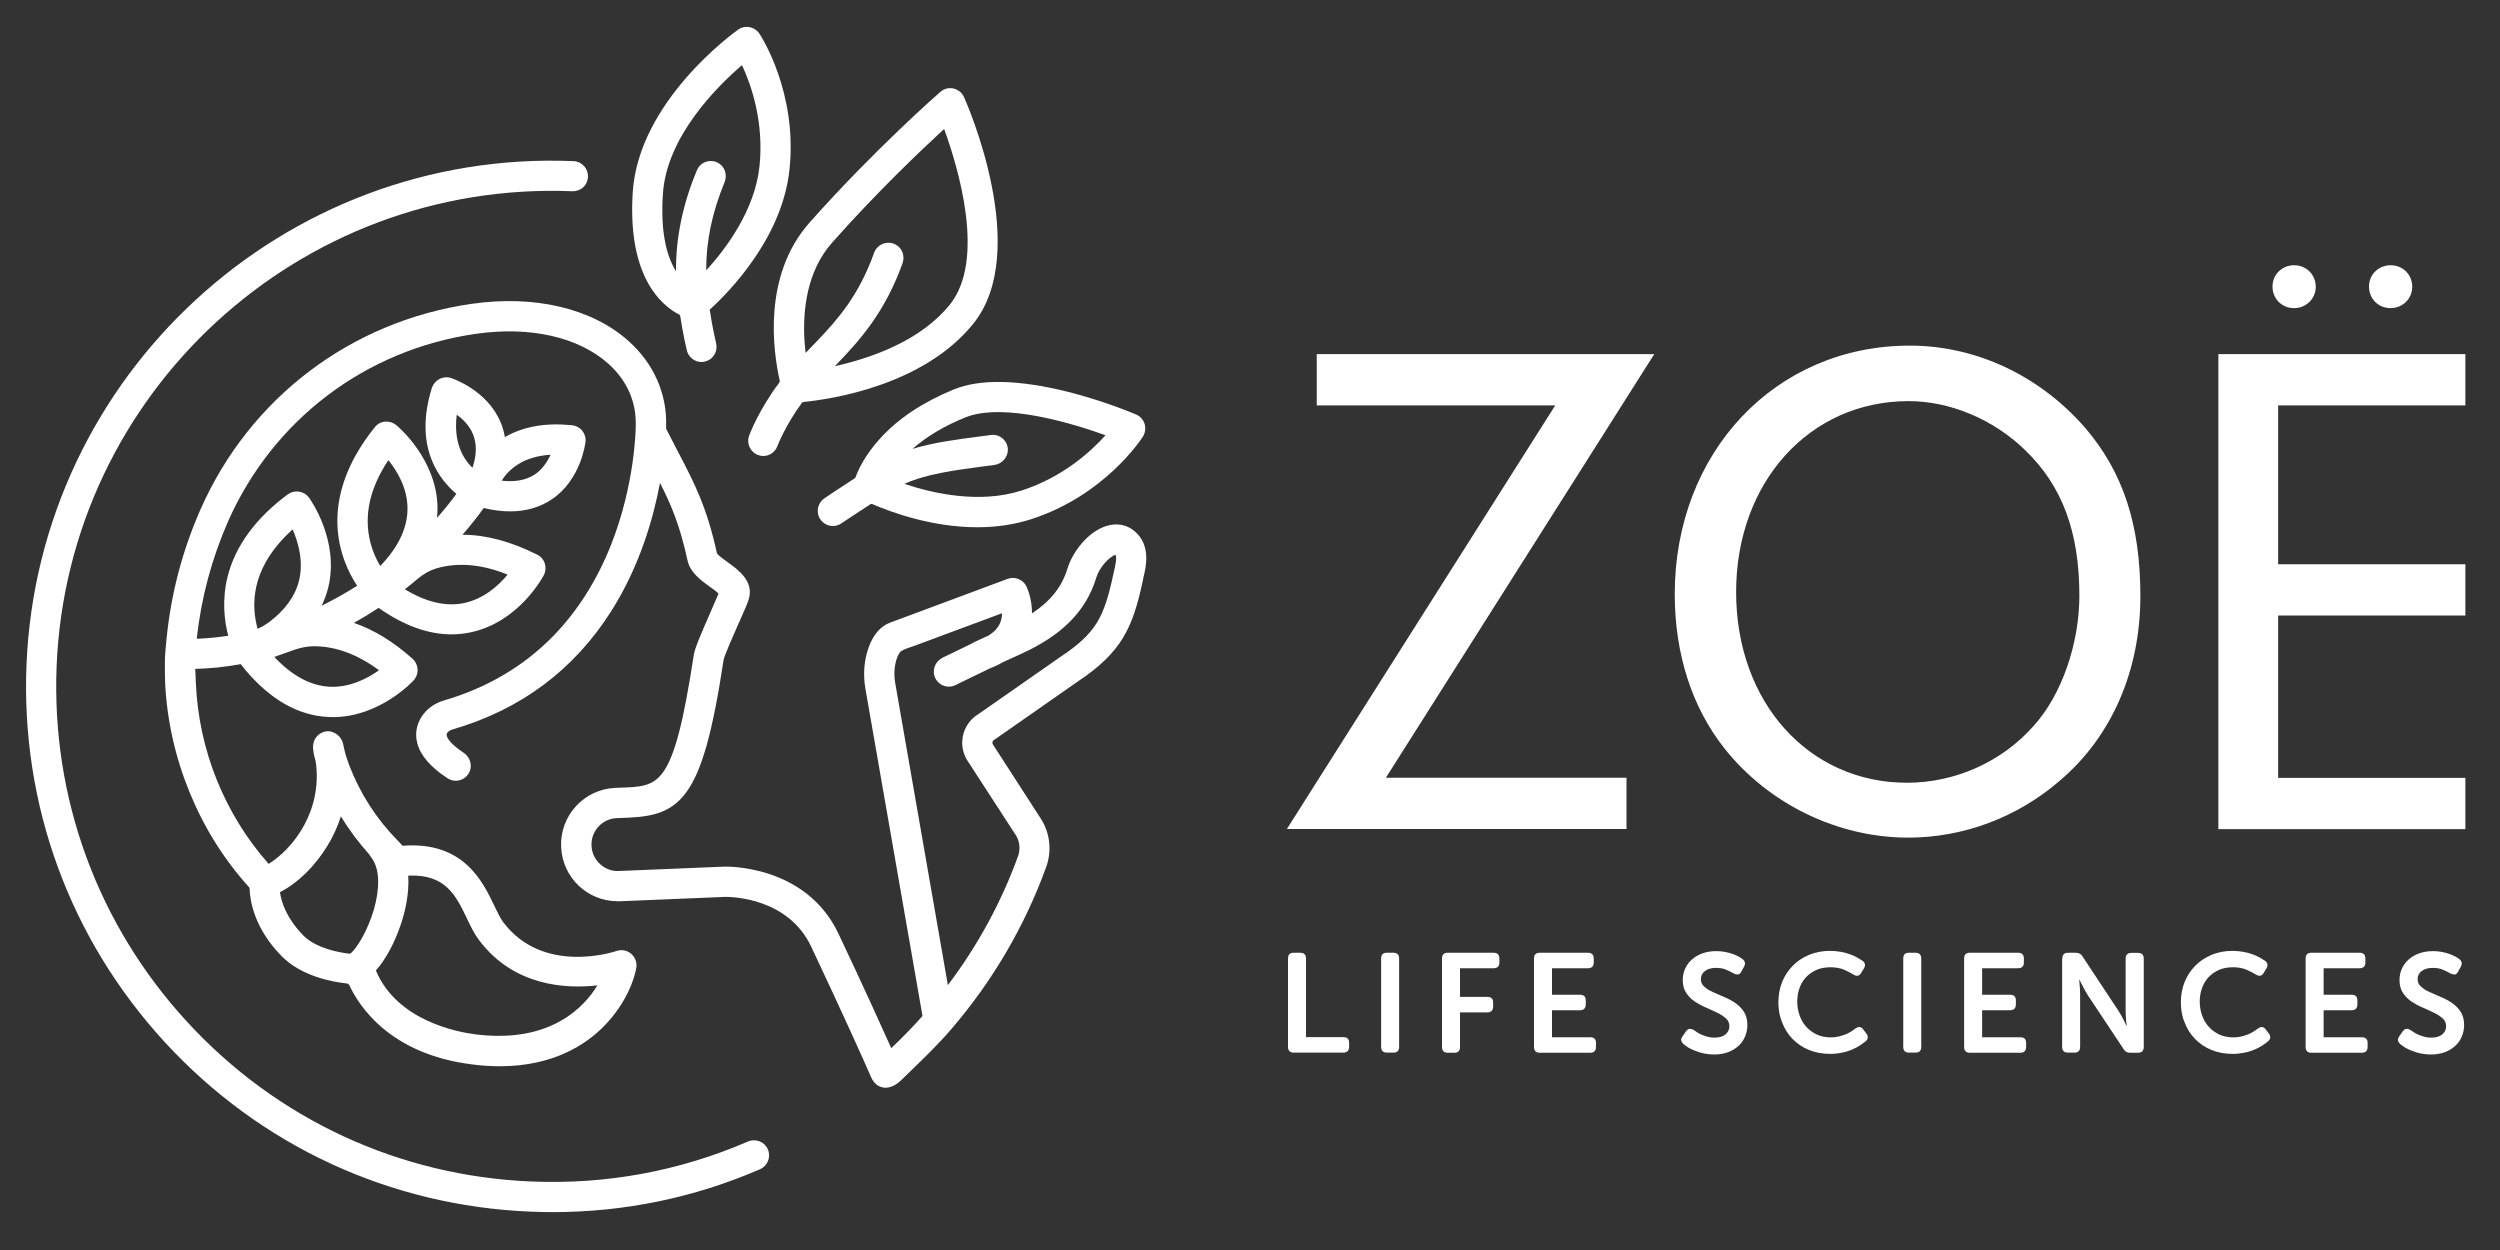 <?xml version="1.0" encoding="utf-8"?>
<!-- Generator: Adobe Illustrator 25.0.0, SVG Export Plug-In . SVG Version: 6.00 Build 0)  -->
<svg version="1.1" id="Layer_2" xmlns="http://www.w3.org/2000/svg" xmlns:xlink="http://www.w3.org/1999/xlink" x="0px" y="0px"
	 viewBox="0 0 2000 1000" style="enable-background:new 0 0 2000 1000;" xml:space="preserve">
<rect x="0" y="0" width="2000" height="1000" fill="#333333" stroke="none"/>
<style type="text/css">
	.st0{fill:#FFFFFF;}
</style>
<g>
	<g>
		<path class="st0" d="M1301.2,622.2v41h-271.7l214.7-338.9h-190.8v-41h270l-214.7,338.9H1301.2z"/>
		<path class="st0" d="M1667.9,342c30.8,35.9,44.4,78,44.4,135c0,59.2-22.8,112.2-64.4,147.5c-34.2,29.6-77.5,45.6-121.3,45.6
			c-56.4,0-111.6-26.8-146.9-71.2c-26.2-33-39.9-75.8-39.9-123.6c0-113.3,80.3-198.8,188-198.8
			C1580.8,276.5,1631.5,300.4,1667.9,342z M1388.9,473.6c0,88.3,58.1,152.6,136.7,152.6c38.2,0,75.8-16.5,101.4-45.6
			c22.2-24.5,36.5-65.5,36.5-104.2c0-50.7-13.7-87.7-43.3-116.2c-25.1-24.5-59.8-39.3-93.4-39.3
			C1447.5,320.9,1388.9,385.9,1388.9,473.6z"/>
		<path class="st0" d="M1822.5,451.4h149.8v41h-149.8v129.9h149.8v41h-197.6V283.3h197.6v41h-149.8V451.4z M1852.6,229.5
			c0,9.5-7.8,17-17.3,17c-9.9,0-17.3-7.5-17.3-17.3c0-9.5,7.5-17,17.3-17C1845.1,212.2,1852.6,219.7,1852.6,229.5z M1929.8,229.5
			c0,9.5-7.8,17-17.3,17c-9.9,0-17.3-7.5-17.3-17.3c0-9.5,7.5-17,17.3-17C1922.3,212.2,1929.8,219.7,1929.8,229.5z"/>
	</g>
	<g>
		<path class="st0" d="M1030.4,766.9c0-3.2,1.5-4.7,4.6-4.7h5.2c3.1,0,4.6,1.6,4.6,4.7v62.8h29.8c3.2,0,4.7,1.5,4.7,4.6v3.1
			c0,3.1-1.6,4.7-4.7,4.7H1035c-3.1,0-4.6-1.6-4.6-4.7V766.9z"/>
		<path class="st0" d="M1104.9,766.9c0-3.2,1.5-4.7,4.6-4.7h5.2c3.1,0,4.6,1.6,4.6,4.7v70.5c0,3.2-1.5,4.7-4.6,4.7h-5.2
			c-3.1,0-4.6-1.6-4.6-4.7V766.9z"/>
		<path class="st0" d="M1153.6,766.9c0-3.2,1.5-4.7,4.6-4.7h36.6c3.2,0,4.7,1.6,4.7,4.7v3.1c0,3-1.6,4.6-4.7,4.6h-26.8v22.9h21.8
			c3.2,0,4.7,1.5,4.7,4.6v3.1c0,3.1-1.6,4.7-4.7,4.7h-21.8v27.6c0,3.2-1.5,4.7-4.6,4.7h-5.2c-3.1,0-4.6-1.6-4.6-4.7V766.9z"/>
		<path class="st0" d="M1227.2,766.9c0-3.2,1.5-4.7,4.6-4.7h38.5c3.2,0,4.7,1.6,4.7,4.7v3.1c0,3-1.6,4.6-4.7,4.6h-28.7v21.2h22.3
			c3.2,0,4.7,1.5,4.7,4.6v3.1c0,3.1-1.6,4.7-4.7,4.7h-22.3v21.6h30.5c3.2,0,4.7,1.5,4.7,4.6v3.1c0,3.1-1.6,4.7-4.7,4.7h-40.3
			c-3.1,0-4.6-1.6-4.6-4.7V766.9z"/>
		<path class="st0" d="M1346.9,835.4c-0.9-0.8-1.5-1.7-1.9-2.8c-0.3-1,0.1-2.3,1.2-3.8l2.5-3.6c0.9-1.3,1.9-2,2.9-2.1
			s2.2,0.2,3.7,1.1c0.7,0.5,1.5,1,2.5,1.7s2.2,1.3,3.6,1.9c1.4,0.6,2.9,1.1,4.6,1.6c1.7,0.5,3.5,0.7,5.5,0.7c3.8,0,6.7-0.8,8.8-2.5
			c2.1-1.7,3.2-3.9,3.2-6.6c0-2.6-0.9-4.7-2.8-6.3c-1.8-1.6-4.1-3.2-6.9-4.5c-2.8-1.4-5.8-2.7-8.9-4.1c-3.2-1.3-6.2-3-9-4.8
			c-2.8-1.9-5.1-4.2-6.9-6.9c-1.8-2.7-2.8-6.2-2.8-10.3c0-3.5,0.7-6.7,2.1-9.6c1.4-2.9,3.3-5.3,5.7-7.3c2.4-2,5.2-3.6,8.5-4.7
			c3.3-1.1,6.8-1.6,10.6-1.6c2.3,0,4.6,0.2,6.7,0.6c2.1,0.4,4.1,0.9,5.9,1.5c1.8,0.6,3.3,1.3,4.7,2c1.4,0.7,2.5,1.4,3.3,2
			c2.4,1.7,2.9,3.9,1.5,6.4l-2,3.7c-0.8,1.6-1.8,2.5-2.9,2.5c-1.1,0-2.3-0.3-3.5-0.9c-1.7-1-3.6-2-5.8-2.9c-2.2-1-4.9-1.5-8.1-1.5
			c-3.8,0-6.7,0.8-8.9,2.5c-2.2,1.6-3.3,3.8-3.3,6.5c0,2.5,0.9,4.5,2.8,6.1c1.8,1.6,4.1,3.1,6.9,4.3c2.8,1.3,5.8,2.6,8.9,3.9
			c3.2,1.3,6.2,2.9,8.9,4.8c2.8,1.9,5.1,4.2,6.9,7s2.8,6.3,2.8,10.5c0,3.2-0.6,6.3-1.8,9.2c-1.2,2.9-2.9,5.4-5.2,7.5
			c-2.3,2.1-5,3.8-8.3,5.1c-3.3,1.2-7,1.9-11.2,1.9c-2.9,0-5.6-0.3-8.1-0.8s-4.9-1.3-7-2.1c-2.1-0.8-4-1.7-5.6-2.6
			C1349.2,837,1347.9,836.1,1346.9,835.4z"/>
		<path class="st0" d="M1422.7,801.8c0-5.8,1-11.2,3-16.2c2-5,4.9-9.3,8.5-13c3.6-3.7,8-6.6,13-8.7c5-2.1,10.6-3.2,16.7-3.2
			c3.2,0,6.2,0.3,8.9,0.8s5.2,1.2,7.4,2c2.2,0.8,4.1,1.7,5.7,2.6c1.6,0.9,3,1.8,4.1,2.5c2.3,1.7,2.6,3.9,0.9,6.5l-2,3.3
			c-1.5,2.5-3.6,2.9-6.4,1.1c-1.7-1.1-4.1-2.3-7.2-3.7c-3.1-1.3-6.7-2-10.8-2c-4.4,0-8.2,0.7-11.5,2.2c-3.3,1.5-6.1,3.5-8.4,6
			c-2.2,2.5-4,5.4-5.1,8.8c-1.2,3.3-1.7,6.9-1.7,10.5c0,3.8,0.6,7.4,1.8,10.8c1.2,3.5,2.9,6.5,5.2,9.1c2.3,2.6,5.1,4.7,8.4,6.3
			c3.3,1.6,7.1,2.4,11.4,2.4c2.2,0,4.4-0.2,6.4-0.7c2-0.5,3.8-1.1,5.5-1.7c1.6-0.7,3.1-1.4,4.4-2.3c1.3-0.8,2.4-1.6,3.3-2.3
			c2.6-1.9,4.8-1.7,6.5,0.8l2.3,3c1.8,2.4,1.6,4.6-0.7,6.5c-1.1,0.9-2.6,1.9-4.3,3.1c-1.8,1.2-3.8,2.3-6.2,3.3c-2.4,1-5,1.9-8,2.5
			s-6.2,1-9.7,1c-6.3,0-12-1.1-17.1-3.2c-5.1-2.1-9.4-5.1-13-8.8c-3.6-3.7-6.4-8.1-8.3-13.2C1423.7,813.2,1422.7,807.7,1422.7,801.8
			z"/>
		<path class="st0" d="M1522.6,766.9c0-3.2,1.5-4.7,4.6-4.7h5.2c3.1,0,4.6,1.6,4.6,4.7v70.5c0,3.2-1.5,4.7-4.6,4.7h-5.2
			c-3.1,0-4.6-1.6-4.6-4.7V766.9z"/>
		<path class="st0" d="M1571.3,766.9c0-3.2,1.5-4.7,4.6-4.7h38.5c3.2,0,4.7,1.6,4.7,4.7v3.1c0,3-1.6,4.6-4.7,4.6h-28.7v21.2h22.3
			c3.2,0,4.7,1.5,4.7,4.6v3.1c0,3.1-1.6,4.7-4.7,4.7h-22.3v21.6h30.5c3.2,0,4.7,1.5,4.7,4.6v3.1c0,3.1-1.6,4.7-4.7,4.7h-40.3
			c-3.1,0-4.6-1.6-4.6-4.7V766.9z"/>
		<path class="st0" d="M1649.9,766.9c0-3.2,1.5-4.7,4.6-4.7h6.1c2.6,0,4.5,1.1,5.6,3.2l28.4,43c0.8,1.2,1.5,2.5,2.4,3.9
			c0.8,1.4,1.5,2.8,2.1,4.1c0.7,1.4,1.5,2.9,2.1,4.4h0.2c-0.1-1.5-0.3-3-0.5-4.4c-0.1-1.3-0.2-2.6-0.3-4.1c0-1.4-0.1-2.7-0.1-3.9
			v-41.4c0-3.2,1.6-4.7,4.7-4.7h5.1c3.2,0,4.7,1.6,4.7,4.7v70.5c0,3.2-1.6,4.7-4.7,4.7h-6.1c-2.6,0-4.4-1.1-5.5-3.2l-28.5-42.9
			c-0.8-1.2-1.5-2.5-2.3-3.9c-0.8-1.4-1.5-2.8-2.1-4.1c-0.8-1.4-1.6-2.9-2.2-4.4h-0.2c0.1,1.5,0.2,3,0.3,4.4
			c0.1,1.3,0.3,2.6,0.3,4.1c0.1,1.4,0.1,2.7,0.1,3.9v41.3c0,3.2-1.5,4.7-4.6,4.7h-5.2c-3.1,0-4.6-1.6-4.6-4.7V766.9z"/>
		<path class="st0" d="M1744.7,801.8c0-5.8,1-11.2,3-16.2c2-5,4.9-9.3,8.5-13c3.6-3.7,8-6.6,13-8.7c5-2.1,10.6-3.2,16.7-3.2
			c3.2,0,6.2,0.3,8.9,0.8s5.2,1.2,7.4,2c2.2,0.8,4.1,1.7,5.7,2.6c1.6,0.9,3,1.8,4.1,2.5c2.3,1.7,2.6,3.9,0.9,6.5l-2,3.3
			c-1.5,2.5-3.6,2.9-6.4,1.1c-1.7-1.1-4.1-2.3-7.2-3.7c-3.1-1.3-6.7-2-10.8-2c-4.4,0-8.2,0.7-11.5,2.2c-3.3,1.5-6.1,3.5-8.4,6
			c-2.2,2.5-4,5.4-5.1,8.8c-1.2,3.3-1.7,6.9-1.7,10.5c0,3.8,0.6,7.4,1.8,10.8c1.2,3.5,2.9,6.5,5.2,9.1c2.3,2.6,5.1,4.7,8.4,6.3
			c3.3,1.6,7.1,2.4,11.4,2.4c2.2,0,4.4-0.2,6.4-0.7c2-0.5,3.8-1.1,5.5-1.7c1.6-0.7,3.1-1.4,4.4-2.3c1.3-0.8,2.4-1.6,3.3-2.3
			c2.6-1.9,4.8-1.7,6.5,0.8l2.3,3c1.8,2.4,1.6,4.6-0.7,6.5c-1.1,0.9-2.6,1.9-4.3,3.1c-1.8,1.2-3.8,2.3-6.2,3.3c-2.4,1-5,1.9-8,2.5
			s-6.2,1-9.7,1c-6.3,0-12-1.1-17.1-3.2c-5.1-2.1-9.4-5.1-13-8.8c-3.6-3.7-6.4-8.1-8.3-13.2C1745.6,813.2,1744.7,807.7,1744.7,801.8
			z"/>
		<path class="st0" d="M1844.5,766.9c0-3.2,1.5-4.7,4.6-4.7h38.5c3.2,0,4.7,1.6,4.7,4.7v3.1c0,3-1.6,4.6-4.7,4.6h-28.7v21.2h22.3
			c3.2,0,4.7,1.5,4.7,4.6v3.1c0,3.1-1.6,4.7-4.7,4.7h-22.3v21.6h30.5c3.2,0,4.7,1.5,4.7,4.6v3.1c0,3.1-1.6,4.7-4.7,4.7h-40.3
			c-3.1,0-4.6-1.6-4.6-4.7V766.9z"/>
		<path class="st0" d="M1920.3,835.4c-0.9-0.8-1.5-1.7-1.9-2.8c-0.3-1,0.1-2.3,1.2-3.8l2.5-3.6c0.9-1.3,1.9-2,2.9-2.1
			s2.2,0.2,3.7,1.1c0.7,0.5,1.5,1,2.5,1.7s2.2,1.3,3.6,1.9c1.4,0.6,2.9,1.1,4.6,1.6c1.7,0.5,3.5,0.7,5.5,0.7c3.8,0,6.7-0.8,8.8-2.5
			c2.1-1.7,3.2-3.9,3.2-6.6c0-2.6-0.9-4.7-2.8-6.3c-1.8-1.6-4.1-3.2-6.9-4.5c-2.8-1.4-5.8-2.7-8.9-4.1c-3.2-1.3-6.2-3-9-4.8
			c-2.8-1.9-5.1-4.2-6.9-6.9c-1.8-2.7-2.8-6.2-2.8-10.3c0-3.5,0.7-6.7,2.1-9.6c1.4-2.9,3.3-5.3,5.7-7.3c2.4-2,5.2-3.6,8.5-4.7
			c3.3-1.1,6.8-1.6,10.6-1.6c2.3,0,4.6,0.2,6.7,0.6c2.1,0.4,4.1,0.9,5.9,1.5c1.8,0.6,3.3,1.3,4.7,2c1.4,0.7,2.5,1.4,3.3,2
			c2.4,1.7,2.9,3.9,1.5,6.4l-2,3.7c-0.8,1.6-1.8,2.5-2.9,2.5s-2.3-0.3-3.5-0.9c-1.7-1-3.6-2-5.8-2.9c-2.2-1-4.9-1.5-8.1-1.5
			c-3.8,0-6.7,0.8-8.9,2.5c-2.2,1.6-3.3,3.8-3.3,6.5c0,2.5,0.9,4.5,2.8,6.1c1.8,1.6,4.1,3.1,6.9,4.3c2.8,1.3,5.8,2.6,8.9,3.9
			c3.2,1.3,6.2,2.9,8.9,4.8c2.8,1.9,5.1,4.2,6.9,7s2.8,6.3,2.8,10.5c0,3.2-0.6,6.3-1.8,9.2c-1.2,2.9-2.9,5.4-5.2,7.5
			c-2.3,2.1-5,3.8-8.3,5.1c-3.3,1.2-7,1.9-11.2,1.9c-2.9,0-5.6-0.3-8.1-0.8s-4.9-1.3-7-2.1c-2.1-0.8-4-1.7-5.6-2.6
			C1922.6,837,1921.3,836.1,1920.3,835.4z"/>
	</g>
	<g>
		<path class="st0" d="M762.9,311.6c-24.6,10.1-44.5,23.3-59.1,39.5c-12,13.2-17.3,25-19.4,30.8c-0.1,0.3-0.4,0.6-0.7,0.8
			c-12.4,8-21.6,14.2-24.1,15.9l-0.1,0.1c-5.5,3.7-7,11.3-3.2,16.8c2.3,3.3,6,5.3,10,5.3c2.4,0,4.7-0.7,6.8-2.1
			c0.4-0.3,9.8-6.6,23.2-15.3c0.5-0.3,1.1-0.4,1.6-0.1c16,6.9,48.2,18.5,84.1,18.5c15.3,0,29.7-2.2,42.8-6.4
			c59-19,88.3-64.2,89.5-66.1c1.9-3,2.4-6.7,1.4-10.1c-1-3.4-3.5-6.2-6.8-7.6c-2.6-1.1-26.1-11-55.2-18.3
			C814.4,303.6,783.9,303,762.9,311.6z M786,373.2l9.3-1.2c6.3-0.8,11.1-6.3,11-12.4c-0.1-3.5-1.7-6.7-4.3-8.9
			c-2.6-2.2-6-3.2-9.4-2.7l-9.7,1.3c-17.8,2.3-36,4.7-52.9,9.8c11.2-9.8,25.3-18.3,42.1-25.1c30.8-12.6,88.2,5.5,112.3,14.2
			c-10.9,12.2-33.7,33.5-67.1,44.2c-33.8,10.9-71.4,2.2-93.8-5.3C741,379.2,762.9,376.3,786,373.2z"/>
		<path class="st0" d="M614.3,919.5c-2.6-6.1-9.7-8.9-15.9-6.3c-54.9,23.7-113.2,34.5-173.3,32c-105.8-4.4-203.6-49.7-275.3-127.6
			C78.1,739.6,41,638.5,45.3,532.7c9-218.3,194.1-388.6,412.5-379.7c3.2,0.1,6.4-1,8.7-3.1c2.4-2.2,3.7-5.2,3.9-8.4
			c0.1-3.2-1-6.3-3.2-8.7c-2.2-2.4-5.2-3.8-8.4-3.9C227.1,119.2,30.8,300,21.2,531.7C16.6,643.9,55.9,751.2,132,833.9
			c76.1,82.7,179.8,130.7,292.1,135.4c6,0.2,12,0.4,17.9,0.4c57.5,0,113.3-11.5,166-34.3C614.1,932.7,616.9,925.6,614.3,919.5
			L614.3,919.5z"/>
		<path class="st0" d="M623.8,304.6L623.8,304.6c0.1,0.4,0,0.9-0.3,1.4c-16.6,22-23.9,41.7-24.2,42.5c-2.3,6.2,0.9,13.2,7.1,15.5
			c1.3,0.5,2.8,0.8,4.2,0.8c5,0,9.6-3.2,11.3-7.9c0.1-0.2,6.2-16.4,19.6-34.6c0.3-0.4,0.7-0.6,1.2-0.7c21.8-2.2,95.9-13,135.9-62.6
			c46.9-58-5.1-176.3-7.4-181.3c-1.5-3.5-4.7-6-8.4-6.9c-3.8-0.8-7.6,0.1-10.5,2.7c-0.5,0.4-52.2,45.5-104.7,104.6
			C610,220.6,618.4,280.7,623.8,304.6z M668.6,292.2c20.1-20.8,39.4-42.7,53.4-81.5c2.1-5.8-0.2-12.2-5.4-15c-1.8-1-3.8-1.5-5.9-1.5
			c-1.5,0-2.9,0.3-4.3,0.8c-3.3,1.3-5.9,3.9-7.1,7.2c-12.2,34-28.6,52.8-45.7,70.7c-1.8,1.8-6,6.2-9.1,9.4c-0.4-3.7-0.8-7.4-1-11
			c-1.2-22.4,1.6-54,22.2-77.2c36-40.6,71.4-74.2,89.6-90.9c11.3,30.9,33.5,104.6,4.5,140.6c-23.3,28.8-62.5,42.5-91.3,49
			c-0.2,0-0.4,0.1-0.6,0.1C668.2,292.6,668.4,292.4,668.6,292.2z"/>
		<path class="st0" d="M907.6,424.9L907.6,424.9c-6.2-5.2-14.1-6.7-22.2-4.2c-15,4.5-27.4,20.9-31.4,34.1
			c-4.4,14.5-13.5,26.1-28.4,35.9c0.1-11.5-3.9-20.4-4.4-21.5c-2.7-5.6-9.3-8.3-15.1-6.1l-94,35c-7.5,2.8-13.2,9.2-16.9,19.1
			c-3.9,10.3-4.9,21.9-2.9,33.6l45.7,262c-7.9,8.9-16.3,17.5-25,25.7c-7.8-17.4-22.8-50.5-42.3-91.7c-26.4-55.6-90.6-53.5-91.2-53.5
			l-84.4,3.5c-5.4,0.3-11-1.7-15.1-5.6c-4.2-3.8-6.6-9.1-6.8-14.7c-0.5-11.7,8.6-21.5,20.1-22l2-0.1c23-0.6,40.3-2.4,53.5-20.3
			c12.5-16.8,21.2-47.6,30.1-106.3c0.5-3.1,8.5-21.2,11.9-28.9l0.1-0.1c4.2-9.5,6.9-15.6,7.9-18.8c4.9-14.7-8-24-16.6-30.2
			c-1.9-1.3-7.5-5.4-8.6-7c-8.2-37.3-17.8-55.8-31.2-81.4c-3-5.7-6.1-11.8-9.5-18.4c0-1.2,0-2,0-2.5c0.7-25.7-10-49.8-30.1-67.7
			c-29.3-26.2-75.2-37-125.7-29.7c-96.3,13.9-177.2,75.2-216.5,164c-14.5,32.7-23.7,67.5-27.3,103.3l-0.1,0.9
			c-0.6,6.2-1.3,12.6-1.3,19c-0.1,5.5,0.2,15.2,0.2,15.6c2.7,60.2,27.2,120,67.2,163.9c0.2,0.2,0.3,0.4,0.3,0.6
			c0.4,11,4.2,32.7,25.8,54.6c15.5,15.7,39.3,20.4,52.2,21.8c0.8,0.1,1.5,0.6,1.9,1.4c7.5,16.3,32.2,55.1,98,63.3
			c7.6,1,15.2,1.5,22.3,1.5c43.2,0,69.5-17.7,83.9-32.6c17.4-18,24.1-37.7,25.4-46.5c0.6-4.1-1.1-8.3-4.3-11
			c-3.2-2.7-7.6-3.5-11.6-2.1c-2.4,0.8-59,19.3-90.8-23.3c-2.2-3-4.5-7.8-7-13c-9.2-19.3-24.7-51.6-73-47.9c-0.2,0-0.4-0.1-0.5-0.1
			c-1.3-1.6-3.2-3.5-3.9-4.2c-17-17.3-30-37.6-38.7-60.3c-1.8-4.9-3.2-9.3-4.1-13.6c-0.2-1.2-0.5-2.4-0.8-3.6
			c-1.4-5.9-7.2-10.2-12.8-9.8c-5.7,0.5-10.3,4.9-11,10.5c-0.7,3.4,0.9,9.7,0.9,9.7c0.7,2.2,1.2,4.4,1.4,6.5
			c2.6,23.1-5,41.2-11.8,52.3c-10.4,17-22.8,25-26.2,27.1c-35.2-39.8-55.9-91-58.2-144.4l-0.5-11.6c11.8-0.3,24.1-1.5,36.4-3.8
			c1.1,1.4,2.5,3.2,3.4,4.3c20.3,24.2,42.8,37,67,38c1.1,0,2.1,0.1,3.2,0.1c37.3,0,63.6-28.2,64.7-29.4c2.2-2.4,3.3-5.5,3.2-8.8
			c-0.2-3.2-1.6-6.3-4-8.4c-15.2-13.7-31-23.3-47-28.8c6.7-3.7,13.3-7.7,19.8-12c20,14.1,39.6,21.2,58.3,21.2
			c5.2,0,10.5-0.6,15.6-1.7c38.2-8.2,57.4-44,58.2-45.6c1.5-2.8,1.8-6.2,0.9-9.3c-1-3.1-3.1-5.7-6-7.1
			C409,433.3,389,427.8,370,427.8c6.2-7.1,11.9-14.3,17-21.4c7.5,1.8,14.6,2.7,21.1,2.7c12.5,0,23.6-3.2,33-9.4
			c23.7-15.7,27.1-45,27.3-46.2c0.4-3.2-0.6-6.4-2.6-8.9c-2-2.5-5-4.1-8.2-4.4c-21.1-2.2-39.1,1-53.7,9.5c-0.7-4-1.7-7.8-3.2-11.4
			c-10.7-26.2-38.7-35.5-39.9-35.9c-3.1-1-6.4-0.7-9.3,0.8c-2.8,1.5-5,4.1-6,7.1c-6.7,21.5-6.8,40.8-0.2,57.5
			c5,12.8,13.2,21.7,19.8,27.3c-4.8,6.6-10,13-15.5,19.2c0.3-2.7,0.4-5.5,0.4-8.2c-0.5-38.8-31.7-65-33.1-66.1c-2.5-2-5.7-3-8.9-2.7
			c-3.2,0.3-6.2,1.9-8.2,4.5c-47.6,59.3-27.3,106.8-14.1,126.8c-9.2,5.9-18.8,11.2-28.4,16c2.2-4.6,4-9.4,5.2-14.2
			c9.4-37.8-14.3-70.9-15.3-72.3c-1.9-2.6-4.7-4.3-8-4.8c-3.2-0.5-6.4,0.3-9,2.2c-25.7,19.1-41.9,41.2-48.1,65.7
			c-4.7,18.9-2.6,35.7,0.5,47.4c-8.5,1.3-17,2.1-25.2,2.4c3.5-32.6,12-64.2,25.1-94c36-81.2,109.9-137.2,197.9-149.9
			c43.5-6.3,82.2,2.4,106.2,23.8c14.9,13.3,22.5,30.4,22,49.5c0,1.9-0.4,47-20.1,96.3c-11.2,28-26.6,52.2-45.6,71.8
			c-23.6,24.3-53.1,41.7-87.5,51.8c-7.9,2.3-14.4,7-18.3,13.4c-2.8,4.5-5.7,11.8-3.3,20.8c2.5,9.8,10.7,19.3,24.2,28.1
			c2,1.3,4.3,2,6.6,2c4.6,0,8.8-2.6,10.8-6.7c2.7-5.4,0.8-12.2-4.5-15.7c-9.8-6.5-15.1-12.8-13.2-15.8c0.8-1.2,2.4-2.3,4.5-2.9
			c54.4-15.8,97-47.6,126.8-94.6c22.8-36,33.7-74.3,39-102.6c9.2,18.1,16,34.3,22,62c2.1,9.7,10.9,16.1,18,21.2
			c2,1.4,4.8,3.4,6.6,5.1c0.1,0.1,0.2,0.4,0.1,0.6c-1.4,3.4-3.7,8.7-6,13.9c-8.7,19.8-12.9,29.7-13.7,35
			c-8.1,53.1-15.1,80.1-24.2,93.2c-8.4,12.1-18.9,12.4-36.3,12.9l-2.2,0.1c-25,1-44.5,22.2-43.4,47.2c1,24.4,20.9,43.5,45.3,43.5
			c0.6,0,1.3,0,1.9,0l84.2-3.5c5.1,0,50.1,0.7,68.6,39.7c25.8,54.6,43.5,94.2,48.2,105c2,4.5,5.8,7.5,10.2,7.9
			c0.4,0,0.8,0.1,1.1,0.1c6.3,0,11.3-4.9,13-6.5c2.1-2.1,4.3-4.2,6.4-6.2c11.3-11,23.1-22.3,33.5-34.5c33-38.5,58.5-82.1,75.7-129.5
			c4.6-12.8,3-27.2-4.3-38.5L795,596.6c-0.2-0.3-0.3-0.5-0.5-0.7c-0.5-0.7-0.7-1.4-0.5-2.2c0.1-0.6,0.4-1.3,1.3-1.8
			c0.3-0.2,0.6-0.4,0.9-0.6l65.9-46c35-23.3,44.1-42.8,52.1-80.6c0.2-0.7,0.3-1.5,0.5-2.4l0-0.2C916.8,453.7,921,436.1,907.6,424.9z
			 M770.3,588.9c-1.5,7.4,0.2,15.1,4.7,21.2l37.5,57.8c3.3,5,4,11.4,1.9,17.1c-13.4,36.9-32.3,71.6-56.1,103.1l-42.1-241.5
			c-1.3-7.4-0.7-14.6,1.6-20.8c1.6-4.1,3-4.9,4.2-5.5l0.4-0.2c1.8-1,6.7-2.7,9.3-3.5l69.9-26c0,2.8-0.5,5.4-1.5,7.7
			c-1.6,3.9-4.8,7.4-9.6,10.3l-10.5,4.8c-0.7,0.3-1.4,0.7-2.1,1.2l-23.7,11.5c-5.8,2.8-8.6,9.5-6.5,15.2c1.2,3.2,3.7,5.8,6.8,7.1
			c3.2,1.3,6.7,1.2,9.8-0.3l27.4-13.3c3.7-1.4,7.2-3,10.3-4.9l14.7-6.7c33.1-15,52.3-34.5,60.4-61.3c2.4-8,10.4-16.6,15.2-18
			c0,0,0.1,0,0.1,0c1.4,2.2-0.4,9.8-1.1,12.7c-0.3,1.1-0.5,2.2-0.7,3.1c-7.3,34-13.7,46.8-42.1,65.7l-65.8,45.9
			C776.3,575.1,771.8,581.5,770.3,588.9z M224,713.9c0-0.1,0.1-0.3,0.2-0.3c14-7.1,27.7-20.6,37.7-36.9v0
			c4.6-7.5,8.2-15.4,10.8-23.6c6.5,10.7,14.1,20.8,22.4,30.1c0.4,0.4,1.5,2.2,2,2.9c0.3,0.5,0.5,0.8,0.7,1
			c5.9,8.6,6.3,23.5,1.1,41.2c-4.5,15-11.4,26.6-16,32c-1.1,1.3-2,2.2-3,2.7c-8-0.9-26.9-4.1-37.3-14.7
			C229.3,734.7,225.2,722.1,224,713.9z M326.6,700.5c29.9-1.4,38.2,16,47,34.4h0c2.8,5.9,5.8,12.1,9.5,17
			c27.9,37.4,70.1,39.2,94.8,36.4c-9.8,16.3-36.7,46.8-97.4,39.2c-14.5-1.8-63-10.9-79.8-51.1c7.7-8.6,15.2-22.4,20.1-37.3
			C324,729.5,327.5,715.1,326.6,700.5z M401.3,384.5c6-9.4,17.4-19.3,38.9-20.7l0.2,0c0,0,0,0.1,0,0.1c-3.2,6.9-7.4,12.2-12.6,15.7
			C420.9,384.1,412,385.8,401.3,384.5z M221.5,524.8c3.8-1.4,8.1-2.9,11-3.9l1.9-0.7c6-2.1,11.4-3.2,16.4-3.2
			c17.4-0.1,35,6.3,52.4,19.2c-8.7,6.2-22.9,13.9-39.2,13.2c-15.4-0.7-30.3-8.7-44.6-23.9C220.1,525.4,220.8,525.1,221.5,524.8z
			 M239.2,464.6c-3.1,12.4-11.2,23.6-24.2,33.3c-1.4,1-4.1,2.8-7.1,4.3l-0.4,0.2c-0.3,0.2-0.9,0.5-1.4,0.7c-0.3-1-0.6-2.3-0.9-3.6
			c-4.4-19.2-2.7-47.6,28.9-76C238.4,433.4,243.1,448.8,239.2,464.6z M406.1,459.7c-7.3,8.8-19,19.3-34.6,22.7
			c-14.6,3.1-30.6-0.6-47.6-11c3.3-2.6,6.7-5.3,10.1-8.2c4.9-4.2,10-7,15.1-8.5C366.2,449.7,385.4,451.3,406.1,459.7z M310.7,368.1
			c7.3,9.1,15.2,22.5,15.3,38.5c0.1,15.5-7.2,31-21.8,46.2c-3.6-5.9-6.2-12.3-7.9-18.9C290.9,412.7,295.7,390.6,310.7,368.1z
			 M378.4,347.4c2.9,7,3,15.3,0.3,24.5c-0.2,0.6-0.4,1.4-0.8,2.3c-13.4-13.1-14-30.7-12.5-42.4C370.3,335.3,375.6,340.4,378.4,347.4
			z"/>
		<path class="st0" d="M543.8,251.9L543.8,251.9c0.1,0.1,0.2,0.2,0.3,0.4c2.5,16.4,5.4,28,5.4,28.1c1.3,5.4,6.2,9.2,11.7,9.2
			c1,0,2-0.1,2.9-0.4c3.1-0.8,5.8-2.7,7.4-5.5c1.7-2.8,2.1-6,1.4-9.1c-0.1-0.5-2.8-11.5-5.1-26.6c0-0.2,0-0.4,0.2-0.5
			c7.5-6.8,22.1-21.2,35.4-40.7c16.2-23.7,25.7-47.6,28.2-71.3c6.5-61.5-22.8-106.7-24.1-108.6c-1.8-2.7-4.7-4.6-7.8-5.2
			c-3.2-0.6-6.6,0.1-9.2,2c-3.2,2.3-79.6,57.2-84.3,130c-1.9,29.4,2,53.5,11.6,71.6C525.9,240.5,536.4,248.2,543.8,251.9z
			 M593.6,52.1C601,68,611.3,97.6,607.6,133c-3.7,35-26.5,65.6-42.6,83.3c-0.2-23,4.6-46.1,14.6-70.4c2.4-5.7,0.4-12.3-4.6-15.3
			c-3.1-1.9-6.7-2.3-10.1-1.2c-3.4,1.1-6.1,3.6-7.4,6.9c-11.4,27.2-16.9,54.3-16.7,80.7c-6.9-11-12.6-29.7-10.5-61.7v0
			C533.2,109.1,574,68.9,593.6,52.1z"/>
	</g>
</g>
</svg>
